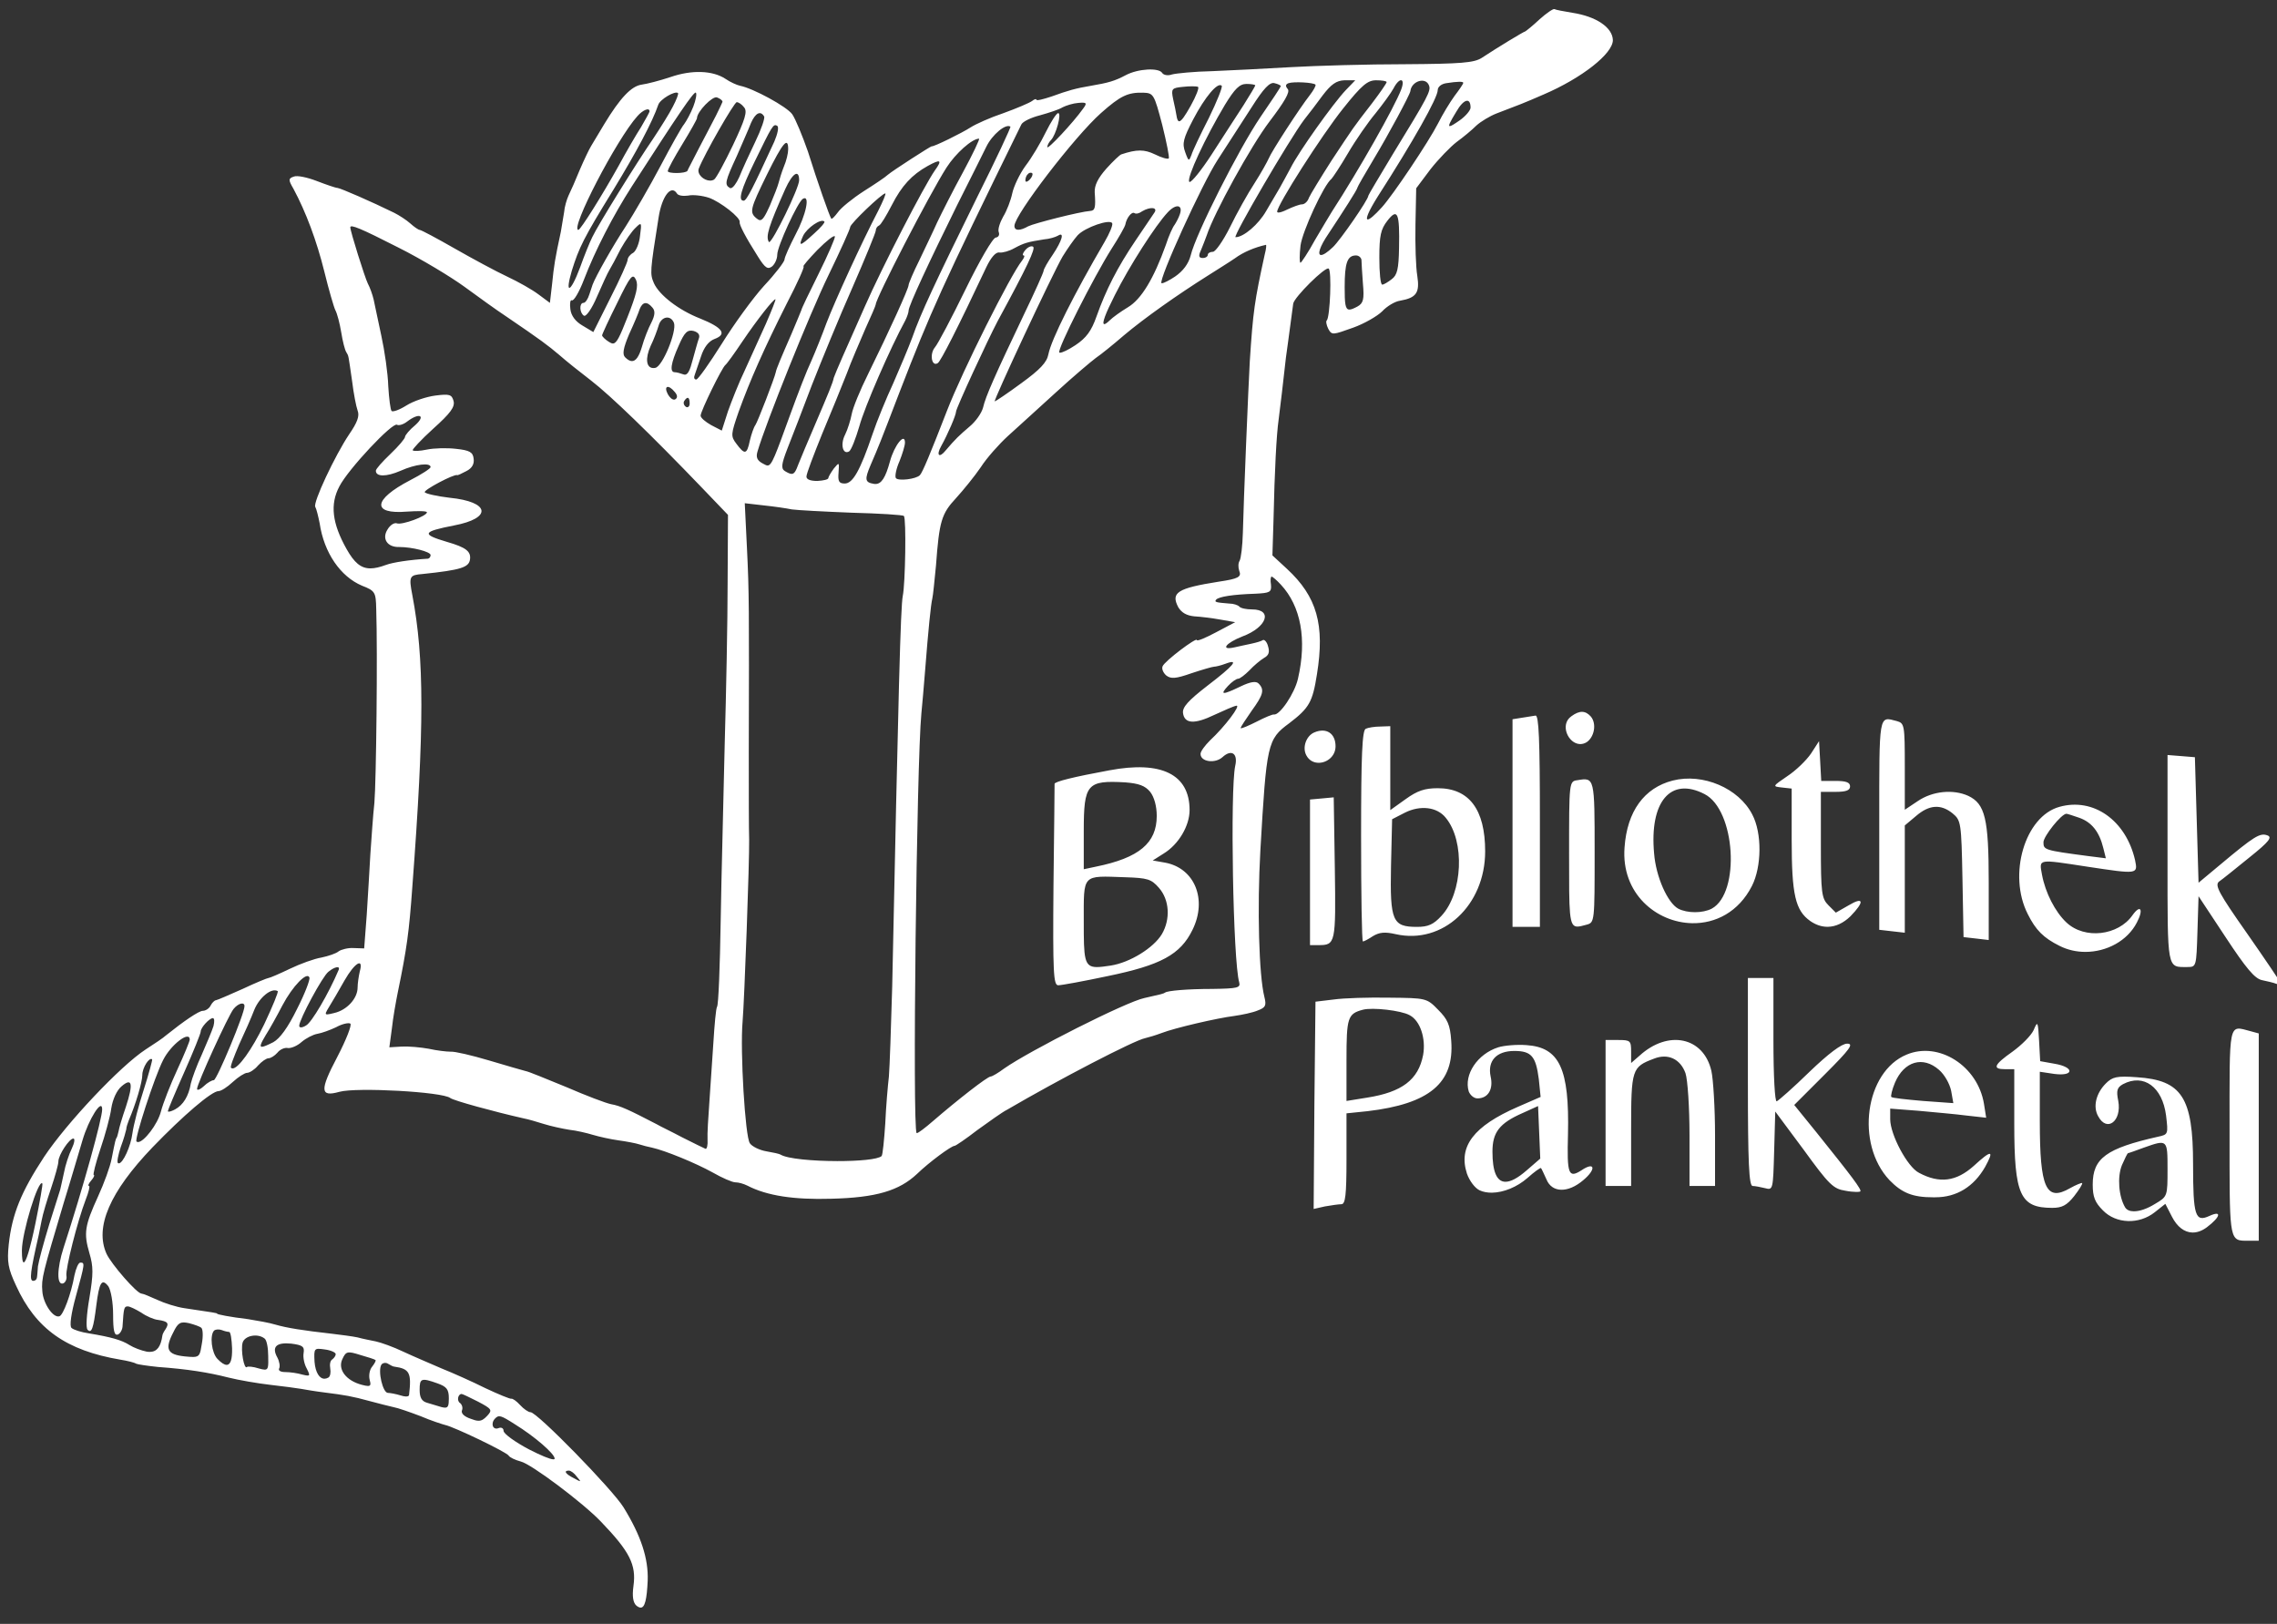 <?xml version="1.0" encoding="UTF-8"?>
<svg width="624px" height="445px" viewBox="0 0 624 445" xmlns="http://www.w3.org/2000/svg" xmlns:xlink="http://www.w3.org/1999/xlink" version="1.1">
 <rect x="0" y="0" width="624" height="445" fill="#333333" stroke="none"/>
 <!-- Generated by Pixelmator Pro 2.1.2 -->
 <path id="Pfad" d="M175.547 440.547 C175.217 440.538 174.838 440.35 174.4 440 173.5 439.2 173.2 437.499 173.6 434.599 174.4 428.799 172.599 425.2 164.6 416.9 159.6 411.7 145.599 401.2 142.699 400.5 141.199 400.1 139.7 399.4 139.4 398.9 138.8 397.9 124.4 391 122 390.5 121.2 390.3 118.101 389.299 115.301 388.099 112.401 386.999 109.001 385.799 107.801 385.599 106.501 385.299 103.7 384.6 101.5 384 96.4 382.6 94.5 382.299 89 381.599 86.5 381.299 83.6 380.799 82.5 380.599 81.4 380.399 77.6 379.9 74.1 379.5 70.6 379.1 65.4 378.2 62.6 377.5 57.1 376.1 51.501 375.199 43.301 374.599 40.401 374.299 37.701 373.901 37.301 373.701 36.901 373.401 34.9 372.899 33 372.599 18.2 370.099 9.8 364.2 4.4 352.3 2.201 347.601 1.901 345.8 2.4 341 3.3 332.7 5.8 326.6 12.1 317 18.3 307.7 33.001 292.099 39.9 287.599 42.4 285.999 44.9 284.3 45.4 283.8 50.4 279.8 54.5 277 55.6 277 56.3 277 57.299 276.399 57.699 275.599 58.099 274.799 58.799 274.099 59.199 274.099 59.699 273.999 62.9 272.6 66.5 271 70.1 269.3 73.3 268 73.6 268 73.9 268 76.5 266.9 79.4 265.5 82.3 264.1 86.2 262.7 88.1 262.4 90 262 92.101 261.301 92.801 260.701 93.501 260.201 95.4 259.7 96.9 259.8 L99.801 259.9 100.5 250.701 C100.8 245.601 101.3 238.1 101.5 234 101.8 229.9 102.2 223.6 102.6 220 103.1 214.2 103.5 178.8 103.1 166.8 103 162.3 102.799 161.9 99.199 160.5 93.299 158 88.8 151.5 87.6 143.4 87.2 141.4 86.701 139.4 86.4 138.9 85.701 137.8 91.799 124.8 95.699 119 97.899 115.8 98.6 114 98 112.5 97.6 111.4 96.9 107.8 96.5 104.5 95.4 97 95.6 97.7 94.9 96.5 94.5 95.9 93.9 93.5 93.5 91 93.1 88.6 92.4 85.9 91.9 85 91.5 84.2 90.1 79.4 88.9 74.5 86.8 66 83.8 58.001 80.4 51.701 79 49.301 79 48.9 80.5 48.4 81.4 48 84.201 48.599 86.801 49.599 89.401 50.599 92 51.5 92.5 51.5 93.4 51.6 101.9 55.3 108 58.3 109.4 59 111.4 60.301 112.4 61.201 113.5 62.201 114.7 63 115 63 115.4 63 119.7 65.299 124.6 68.099 129.5 70.899 136 74.4 139 75.8 142 77.2 145.9 79.401 147.6 80.701 L150.699 83 151.301 77.8 C151.801 72.8 152.099 70.9 153.699 63.5 153.999 61.8 154.4 59.399 154.6 58.099 154.7 56.699 155.301 54.699 155.801 53.599 156.401 52.399 157.8 49.2 158.9 46.5 160.1 43.7 161.5 40.8 162 40 162.5 39.2 164.1 36.5 165.6 34 169.9 26.9 173.001 23.601 175.801 23.201 177.301 23.001 180.801 22.099 183.801 21.099 189.601 19.099 195.301 19.299 198.801 21.599 200.101 22.499 201.901 23.3 202.801 23.5 206.401 24.2 215.6 29.2 217.1 31.3 218 32.6 219.9 37.2 221.4 41.5 224.1 50.1 227.301 59.2 227.801 59.9 227.901 60.2 228.7 59.401 229.6 58.201 230.4 57.001 233.599 54.4 236.699 52.4 239.699 50.5 242.701 48.5 243.301 47.9 244.701 46.7 255.001 40.099 255.301 40.099 255.801 40.299 263.7 36.4 266 34.9 267.4 34 271.4 32.2 275 31 278.6 29.7 282.101 28.201 282.801 27.701 283.401 27.201 284 27 284 27.3 284 27.7 285.901 27.2 288.301 26.4 292.701 24.8 294.8 24.2 299 23.5 303.7 22.7 305.5 22.199 308.5 20.599 311.9 18.799 317.6 18.5 318.5 20 318.9 20.6 320.099 20.8 321.199 20.4 322.299 20.1 327.299 19.6 332.199 19.5 337.199 19.3 346.901 18.8 353.801 18.4 360.801 18 374.8 17.599 385 17.599 400.4 17.499 403.9 17.2 406 15.9 410.4 13 417.5 8.699 418 8.599 418.2 8.499 420 7.1 421.9 5.3 423.801 3.6 425.7 2.3 426 2.5 426.3 2.7 428.5 3.1 430.9 3.5 437.4 4.5 441.9 7.5 442 11 442 14.7 433.5 21.4 423 25.9 417.5 28.3 416.4 28.699 410.1 31.099 408.3 31.799 405.8 33.3 404.6 34.4 403.4 35.6 400.999 37.6 399.199 38.9 397.499 40.2 394.2 43.6 392 46.4 L388.1 51.599 387.9 61.599 C387.801 66.999 388 73.299 388.4 75.599 389.1 80.199 388.199 81.6 383.699 82.4 382.199 82.6 380.001 84 378.801 85.3 377.501 86.6 373.901 88.7 370.801 89.8 365.201 91.8 365 91.899 364 90.099 363.5 89.099 363.3 88 363.6 87.8 364.5 86.9 365 74.099 364.1 73.599 363.2 72.999 354.701 81.401 354.4 83.201 353.1 92.801 352.6 96.8 352.4 98 351.701 104.2 350.801 112.1 350.4 115 349.801 119.2 349.3 129 349 142.4 L348.699 152.201 352.699 155.9 C360.899 163.5 363.1 171.201 360.9 184.8 359.701 192.4 358.801 194.001 353.301 198.201 347.301 202.601 347.1 203.8 345.4 233 344.5 248.899 345 267.301 346.5 273.201 347.1 275.601 346.799 276.1 344.699 276.9 343.299 277.5 340.401 278.1 338.301 278.4 333.501 279 321.901 281.699 318.301 283.099 316.701 283.699 314.701 284.3 313.801 284.5 310.801 285.1 290.2 295.8 276 304.099 274.6 304.799 271.001 307.401 267.801 309.701 264.701 312.101 261.9 314 261.6 314 260.7 314 254.601 318.501 251.301 321.701 246.401 326.301 240.101 328.2 227.801 328.5 217.601 328.8 210.201 327.7 204.801 324.9 203.801 324.4 202.4 324 201.5 324 200.7 324 197.901 322.8 195.301 321.3 190.601 318.7 182.299 315.3 178.699 314.5 177.699 314.3 176.099 313.899 175.199 313.599 174.299 313.299 171.7 312.8 169.5 312.5 167.3 312.2 164.2 311.5 162.5 311 160.9 310.5 157.9 309.799 156 309.599 154.1 309.299 150.9 308.6 149 308 147.1 307.4 144.7 306.7 143.6 306.5 135.2 304.6 124.3 301.6 123.4 300.9 121.3 299.2 97.7 297.901 93 299.201 87.7 300.701 87.601 298.801 92.4 289.701 94.9 284.901 96.5 280.8 96 280.5 95.5 280.2 93.7 280.6 92.1 281.5 90.4 282.3 88.2 283.1 87 283.3 85.8 283.5 83.899 284.5 82.699 285.5 81.499 286.6 79.8 287.301 78.9 287.201 78 287.001 76.7 287.6 76 288.5 75.3 289.3 74.2 290 73.6 290 73 290 71.699 290.9 70.699 292 69.799 293.1 68.399 294 67.699 294 67.099 294 65.301 295.1 63.801 296.5 62.301 297.9 60.6 299 59.9 299 58 299 50.201 305.7 41.801 314.4 30.101 326.6 25.899 336.299 29.199 343.599 30.499 346.399 37.501 354.5 38.801 354.5 39.201 354.5 41.1 355.301 43.1 356.201 45 357.101 48.4 358.2 50.6 358.5 58.6 359.7 59.5 359.8 59.5 360 59.5 360.2 63 360.9 68 361.5 70.5 361.9 73.9 362.5 75.5 363 78.6 363.9 83 364.6 91 365.5 93.5 365.8 96.6 366.2 98 366.5 99.4 366.9 101.6 367.299 103 367.599 104.4 367.899 107.8 369.1 110.5 370.4 113.3 371.7 118 373.7 121 375 124 376.2 129.4 378.6 133 380.4 136.6 382.1 139.8 383.4 140.1 383.3 140.5 383.2 141.6 384 142.5 385 143.5 386.1 144.8 387 145.4 387 147.2 387 167.9 408.199 170.9 413.099 175.7 420.899 177.7 427.099 177.5 433.099 177.266 438.334 176.725 440.578 175.547 440.547 Z M158.912 405.881 C159.087 405.87 158.79 405.498 158.1 404.701 157.4 403.701 156.4 403 155.9 403 154.4 403 154.901 403.899 157.301 405.099 158.238 405.615 158.758 405.889 158.912 405.881 Z M151.602 399.91 C151.861 399.921 152 399.854 152 399.701 152 398.401 146.6 393.7 141.1 390.3 137.2 387.801 136.699 387.701 135.699 388.701 134.399 390.001 135 391.9 136.5 391.4 137.4 391 138 391.399 138 392.099 138 392.899 141.2 395.201 145 397.201 148.203 398.841 150.674 399.871 151.602 399.91 Z M131.065 389.338 C131.984 389.367 132.625 388.937 133.5 388 135 386.4 134.8 386.099 131 384.099 128.8 382.999 126.8 382 126.5 382 125.5 382 125.1 383.9 126.1 384.5 126.6 384.9 126.9 385.8 126.6 386.5 126.3 387.3 127.2 388.2 129 388.8 129.863 389.138 130.513 389.32 131.065 389.338 Z M122.029 385.746 C122.831 385.713 123 385.076 123 383.201 123 380.701 122.4 379.999 119.9 379.099 115.401 377.499 115 377.7 115 380.9 115 383 115.6 384 117 384.4 118.1 384.7 119.9 385.299 121 385.599 121.425 385.699 121.762 385.757 122.029 385.746 Z M111.201 382.687 C111.702 382.705 112.043 382.582 112.1 382.3 112.8 376.201 112.3 375.1 108 374.5 107.7 374.5 107.001 374.101 106.301 373.701 105.701 373.301 104.8 373.5 104.5 374 103.5 375.7 104.901 381.701 106.301 381.701 106.901 381.701 108.501 382 109.801 382.4 110.326 382.575 110.811 382.674 111.201 382.687 Z M100.807 379.804 C101.609 379.819 101.645 379.337 101.301 378.099 101.001 376.899 101.3 375.3 102 374.5 102.7 373.6 103.1 372.801 102.9 372.701 102.701 372.501 100.799 371.9 98.699 371.3 95.199 370.2 94.801 370.3 93.801 372.5 92.501 375.3 94.899 378.4 99.199 379.5 99.918 379.687 100.442 379.798 100.807 379.804 Z M88.969 377.82 C89.297 377.81 89.644 377.706 90 377.5 90.5 377.2 90.7 376.1 90.5 375 90.3 373.9 90.5 372.8 91.1 372.5 91.6 372.1 92 371.499 92 371.099 92 370.599 90.6 370 89 369.8 86.1 369.4 85.999 369.401 86.199 373.201 86.443 376.126 87.545 377.862 88.969 377.82 Z M84.311 376.953 C84.955 376.951 84.787 376.474 84.1 375.099 83.4 373.899 82.999 372 83.199 370.8 83.499 369 82.901 368.601 79.801 368.201 75.701 367.801 74.4 369.1 76 372 76.6 373.1 76.8 374.5 76.5 375 76.2 375.6 76.899 376 78.199 376 79.499 376 81.6 376.301 82.9 376.701 83.557 376.857 84.018 376.953 84.311 376.953 Z M72.551 375.332 C73.54 375.335 73.572 374.474 73.5 371.599 73.5 369.399 73.1 367.2 72.5 366.8 70.6 365.3 67.1 366 66.5 367.9 65.9 369.9 66.899 375.499 67.699 374.599 67.899 374.399 69.4 374.5 70.9 375 71.632 375.197 72.164 375.33 72.551 375.332 Z M62.123 374.023 C63.179 374.016 63.662 372.5 63.6 369.5 63.5 367 63.201 365 62.801 365 62.501 365 61.501 364.8 60.801 364.5 60.001 364.2 59.099 364.299 58.699 364.599 57.399 365.899 58 370.8 59.6 372.4 60.65 373.488 61.49 374.027 62.123 374.023 Z M52.981 371.857 C54.738 371.824 54.851 371.075 55.301 368.3 55.701 366.2 55.599 364.3 55.199 363.9 54.799 363.5 53.301 362.999 51.801 362.599 49.501 362.099 48.8 362.399 47.5 365.099 45.1 369.699 45.8 371.201 50.6 371.701 51.625 371.801 52.395 371.868 52.981 371.857 Z M41.082 370.468 C43.013 370.44 44.063 369.062 44.5 366 44.5 365.7 44.9 364.901 45.4 364.201 46.4 362.601 46.001 362.101 43.301 361.701 42.201 361.601 40.099 360.701 38.699 359.701 37.199 358.801 35.6 358 35 358 34 358 33.9 358.501 33.6 363.201 33.6 364.401 32.901 365.501 32.301 365.701 31.301 366.101 31 364.5 31 360.3 31 356.9 30.399 353.6 29.699 352.5 27.899 350.2 27.2 351.401 26.4 357.701 25.6 364.101 25.1 365.5 24 364.4 23.5 363.9 23.7 360.301 24.5 355.701 25.6 349.101 25.6 347.1 24.5 343.4 22.9 337.9 23.201 335.9 26.9 327.8 28.5 324.3 30.2 319.7 30.6 317.5 31.6 312.4 31.7 312.101 32 311.701 32.1 311.601 32.3 310.8 32.5 310 32.6 309.2 33.5 306.2 34.5 303.3 36.6 296.9 36.201 295.201 33.301 297.701 32.001 298.801 30.9 301.201 30.5 303.701 30.2 306.001 28.8 311.1 27.5 314.9 26.2 318.8 25.399 322 25.699 322 25.999 322 25.7 322.7 25 323.5 24.3 324.3 24 325 24.4 325 24.7 325 24.3 326.701 23.5 328.701 21.2 334.701 17.899 347.799 18.199 349.599 18.399 350.499 17.901 351.501 17.301 351.701 15.501 352.301 15.601 347.6 17.4 342 22.8 325.4 28 306.6 28 304 28 300.8 24.3 306.7 22.6 312.5 21.6 315.8 19.4 323.4 17.5 329.5 11.7 348.999 11.3 350.4 11.6 353.8 11.8 357.2 14.601 361.301 16.301 360.701 17.301 360.401 19.5 354.6 20.4 349.5 20.8 347.6 21.5 346 22 346 23.3 346 23.301 346.101 20.801 355.201 19.501 359.901 19 363.4 19.6 363.9 20.1 364.4 22.301 365.1 24.4 365.4 30.4 366.4 33.3 367.199 35.5 368.599 36.6 369.299 38.699 370.1 40.199 370.4 40.512 370.45 40.806 370.473 41.082 370.468 Z M9.1 351 C9.6 351 10 350.701 10.1 350.201 10.2 349.801 10.3 348.4 10.4 347 10.6 345.6 12 340.4 13.5 335.5 15.1 330.5 16.4 326.3 16.5 326 16.6 325.7 17 323.7 17.5 321.5 17.9 319.3 18.899 316.301 19.699 314.701 20.399 313.201 20.6 312 20.1 312 19 312 16 316.5 16 318.3 16 319.1 15.1 322.299 14 325.599 12.9 328.799 11.7 332.8 11.4 334.5 11.1 336.1 10.7 337.9 10.6 338.5 8.3 348.5 8 351 9.1 351 Z M6.5 345.941 C7.115 345.982 8.256 342.257 9.699 335.3 10.899 329.401 11.8 324.4 11.6 324.3 10.5 323.1 6 337.801 6 342.701 6 344.866 6.178 345.92 6.5 345.941 Z M615.121 340.007 C610.835 339.962 611 338.403 611 310.4 611 279.3 610.601 280.999 616.801 282.599 L619 283.201 619 311.599 619 340 616.6 340 C616.056 340 615.565 340.012 615.121 340.007 Z M600.787 337.756 C598.622 337.697 596.637 336.213 595.199 333.4 L593.401 329.9 590.5 332.201 C586.2 335.601 579.901 335.401 576.301 331.701 574.101 329.501 573.5 327.999 573.5 324.599 573.5 317.399 577.201 314.7 591.401 311.5 594.201 310.9 594.2 310.801 593.6 305.701 592.6 297.901 587.501 294.099 581.801 297.099 580.201 297.999 579.9 298.801 580.5 301.701 581.5 307.201 577.4 310.4 575 305.9 573.5 303.3 574.4 299.6 577.1 296.9 578.9 295.1 580.1 294.801 585.6 295.201 597.9 296.001 601 300.7 601 319 601 333.3 601.6 335.001 605.5 333.201 609 331.601 608.501 333.5 604.801 336.3 603.451 337.313 602.086 337.791 600.787 337.756 Z M584.746 331.945 C586.313 331.961 588.403 331.266 590.6 329.9 594 327.9 594 327.8 594 320.4 594 312.2 594 312.2 587.5 314.5 585.3 315.3 583.399 316 583.199 316 582.999 316 582.3 317.5 581.5 319.3 580.2 322.5 580.601 327.9 582.401 330.9 582.847 331.591 583.674 331.934 584.746 331.945 Z M360 331.3 L360.199 302.9 360.5 274.5 365.5 273.9 C368.3 273.5 375.099 273.3 380.699 273.4 390.799 273.5 391 273.501 394.1 276.701 396.7 279.301 397.399 280.801 397.699 285.201 398.599 296.801 391.701 302.5 374.801 304.5 L369 305.099 369 317.599 C369 327.499 368.7 330 367.6 330 366.9 330 364.8 330.299 363.1 330.599 L360 331.3 Z M562.401 331 C553.601 331 552 327.5 552 308 L552 293 549.5 293 C545.9 293 546.4 291.801 551.5 288.201 554 286.401 556.601 283.8 557.301 282.3 558.401 279.7 558.501 279.801 558.801 285.201 L559.1 290.8 563 291.5 C568.5 292.4 568.5 295 563 294.3 L559 293.701 559 307.3 C559 325.6 560.701 329.399 567.301 325.599 568.901 324.699 570.4 324.101 570.6 324.201 570.8 324.401 569.8 326 568.401 327.8 566.401 330.3 565.101 331 562.401 331 Z M529.838 328.105 C524.113 328.122 521.192 326.888 517.801 323.4 508.401 313.4 511.1 293.7 522.5 289 531.3 285.3 541.999 292.1 543.699 302.5 L544.301 306.3 538.901 305.701 C535.901 305.301 530.001 304.8 525.801 304.4 L518 303.8 518 306.701 C518 310.901 522.701 319.8 525.901 321.4 531.5 324.4 536.101 323.8 540.901 319.5 545.8 315 546.6 315.1 544 319.8 540.9 325.2 536.201 328.099 530.401 328.099 530.21 328.102 530.023 328.105 529.838 328.105 Z M408.869 326.84 C407.635 326.855 406.484 326.651 405.5 326.201 404.2 325.601 402.7 323.599 402 321.599 399.6 314.199 403.8 308.6 416 303.3 L422.199 300.599 421.699 295.701 C420.899 289.501 419.7 288 415 288 410.1 288 407.6 290.7 408.5 295 409.3 298.5 407.801 301 404.9 301 403.9 301 402.9 300.099 402.5 299.099 401.1 294.499 404.9 288.8 410.6 287 412.2 286.5 415.701 286.2 418.301 286.4 427.401 287 430.099 292.901 429.699 310.8 429.399 321.8 429.801 323.001 433.4 320.701 437.1 318.201 437.5 320.4 433.9 323.4 429.701 327 425.301 326.901 423.801 323.201 423.101 321.701 422.501 320.299 422.301 320.099 422.201 319.899 420.5 321.1 418.6 322.8 415.725 325.316 412.024 326.799 408.869 326.84 Z M508.629 326.631 C507.857 326.618 506.793 326.519 505.699 326.3 502.399 325.8 501.201 324.599 494.301 315.099 L486.5 304.599 486.199 315.4 C485.899 326 485.899 326.199 483.699 325.599 482.499 325.299 480.901 325 480.301 325 479.301 325 479 318.599 479 296.5 L479 268 482.5 268 486 268 486 285.099 C486 294.999 486.4 302 486.9 301.8 487.4 301.6 491.5 298.001 495.9 293.701 501.1 288.701 504.699 286 506.199 286 508.099 286 507 287.5 500.1 294.4 L491.699 302.8 497.699 310.201 C507.499 322.401 510.301 326.1 509.801 326.5 509.726 326.575 509.41 326.622 508.941 326.631 508.844 326.632 508.739 326.632 508.629 326.631 Z M440 325 L440 305 440 285 443.5 285 C446.8 285 447 285.201 447 288.201 L447 291.3 449.301 289.3 C457.201 282.1 466.9 284.2 469 293.5 469.5 295.7 470 303.701 470 311.201 L470 325 466.5 325 463 325 463 311.099 C463 303.499 462.5 295.899 461.9 294.099 460.5 290.199 457.101 288.599 453.301 290.099 447.201 292.399 447 292.901 447 309.701 L447 325 443.5 325 440 325 Z M412.477 323.849 C413.967 323.898 415.94 322.849 418.4 320.701 L422.1 317.5 421.801 310.3 421.5 303.099 417.301 305 C410.901 307.8 409 310.299 409 315.599 409 321.023 410.152 323.773 412.477 323.849 Z M32.561 318.804 C33.679 318.81 35.84 314.187 36.301 310.5 36.601 308.3 38 302.899 39.4 298.599 40.8 294.199 41.799 290.5 41.699 290.3 40.899 289.6 39 292.599 39 294.599 39 296.499 37.201 302.6 35.301 307 35.001 307.8 34.6 308.9 34.6 309.5 34.5 310 33.9 312.201 33.1 314.3 32.4 316.4 32.001 318.401 32.301 318.701 32.379 318.771 32.466 318.804 32.561 318.804 Z M229.44 318.183 C235.237 318.192 240.615 317.738 241.6 316.8 241.9 316.5 242.3 312.4 242.6 307.9 242.8 303.3 243.3 297.5 243.6 295 243.8 292.5 244.2 281.499 244.5 270.5 246.2 189.701 246.8 166.3 247.4 163.3 248.1 160 248.399 142 247.699 141.4 247.499 141.1 241 140.7 233.4 140.5 225.701 140.2 218.4 139.799 217 139.599 215.6 139.299 212.201 138.8 209.301 138.5 L204.1 137.9 204.699 150.201 C205.299 162.301 205.299 166.7 205.199 206 205.199 216.699 205.201 227.5 205.301 230 205.401 235.8 204 274.1 203.5 280 202.8 287.899 204.2 311.6 205.5 313.3 206.1 314.201 208.2 315.2 210 315.5 211.8 315.8 213.6 316.2 213.9 316.4 215.76 317.569 222.869 318.173 229.44 318.183 Z M193.373 314.822 C193.735 314.86 193.994 313.8 193.9 312.3 193.8 310.8 194.1 306.1 194.4 302 194.7 297.9 195.2 290.501 195.5 285.701 195.8 280.801 196.2 276.4 196.5 275.9 196.9 275.4 197.3 264.8 197.5 252.3 197.7 239.701 198.3 217.999 198.6 204 199 190 199.4 170.1 199.4 159.8 L199.5 141.099 192.5 133.8 C178.1 118.8 167.3 108.4 162 104.3 159 102 155.101 98.9 153.301 97.3 150.101 94.6 148.399 93.301 138.699 86.701 136.099 85.001 131.001 81.299 127.301 78.599 123.601 75.899 115.5 71 109.1 67.8 98.9 62.6 96 61.4 96 62.3 96 63.4 100.001 76.101 100.801 77.701 101.401 78.801 102.1 80.799 102.4 82.099 102.701 83.399 103.6 87.9 104.5 92 105.4 96.1 106.3 102.3 106.4 105.8 106.6 109.2 107.001 112.299 107.301 112.599 107.601 112.999 109.5 112.299 111.4 111.099 113.3 109.899 116.901 108.7 119.301 108.4 123.201 107.9 123.801 108.1 124.301 109.9 124.701 111.5 123.499 113.2 118.699 117.5 115.399 120.5 112.9 123.2 113.1 123.4 113.4 123.7 115.1 123.601 117 123.201 118.9 122.801 122.5 122.7 125 123 128.7 123.4 129.601 123.901 129.801 125.701 130.001 127.101 129.401 128.299 127.801 129.099 126.501 129.799 125.401 130.301 125.301 130.201 124.501 129.801 116 134.3 116.4 134.9 116.701 135.3 119.799 136 123.199 136.4 134.299 137.5 135 142 124.4 144 115.701 145.7 115.4 146.4 122.5 148.5 127.7 150 129.101 151.1 128.801 153.3 128.501 155.5 126.301 156.2 115.801 157.3 112.201 157.6 112 157.899 113 163.099 116.3 180.499 116.3 199.201 113 243 112.1 255.499 111.5 259.9 109 272 108.5 274.5 107.701 278.9 107.4 281.8 L106.699 287 110.1 286.8 C112 286.7 115.3 287 117.5 287.4 119.7 287.9 122.4 288.201 123.5 288.201 124.6 288.101 129.3 289.199 134 290.599 138.7 291.999 143.2 293.3 144 293.5 144.8 293.6 149.799 295.7 155.199 297.9 160.499 300.2 166 302.299 167.5 302.599 169.9 302.999 172.3 304.099 180 308.099 180.8 308.599 184 310.101 187 311.701 190 313.201 192.801 314.6 193.301 314.8 193.326 314.813 193.349 314.819 193.373 314.822 Z M37.818 312.968 C39.413 312.984 43.193 308.134 44.1 304.599 44.7 302.299 46.7 297.199 48.6 293.099 50.5 288.999 52 285.3 52 284.9 52 282.3 46.799 286.3 44.699 290.5 42.299 295.2 36.8 312.201 37.4 312.8 37.513 312.913 37.654 312.967 37.818 312.968 Z M251.258 310.517 C251.651 310.51 253.543 309.076 255.699 307.201 262.299 301.501 270.6 295 271.5 295 271.9 295 273.599 294 275.199 292.8 282.199 287.9 308.7 274.5 313.6 273.5 318.1 272.5 318.901 272.3 319.301 272 319.901 271.5 325.301 271 332.301 271 339.101 270.9 340 270.701 339.6 269.201 337.9 263.401 337.1 216.5 338.5 209.9 339.3 206.5 337.5 205.2 335 207.5 333 209.3 329 208.799 329 206.599 329 205.899 330.2 204.3 331.6 202.9 335.7 199.1 340.201 193.1 338.801 193.4 338.101 193.5 335.401 194.7 332.801 195.9 327.401 198.5 324.599 198.4 324.199 195.4 323.999 193.8 325.6 192 330.9 187.9 338.1 182.4 339.801 180.4 335.801 181.9 334.501 182.4 333.099 182.701 332.699 182.701 332.299 182.701 329.5 183.5 326.5 184.5 322.2 186 320.9 186.099 319.6 185.099 318.8 184.399 318.3 183.299 318.6 182.599 319.1 181.199 328 174.5 328 175.4 328 175.8 330.399 174.8 333.199 173.3 L338.5 170.5 334.5 169.8 C332.3 169.4 329.101 169 327.301 168.9 325.201 168.7 323.801 167.9 322.9 166.4 320.801 162.4 322.6 161.2 334 159.4 339.4 158.6 340.3 158.1 339.6 156.4 339.3 155.5 339.299 154.301 339.699 153.701 340.099 153.001 340.5 149.6 340.6 146 340.8 137.5 342.1 106 342.5 99 343.4 85.2 343.8 82.501 346.6 69.701 347 68.201 347.1 66.999 346.9 67.099 343.801 67.799 340.701 69.1 338.4 70.8 336.801 71.9 333.4 73.999 330.9 75.599 322.801 80.699 313.7 87.1 308 91.9 305 94.5 301.501 97.299 300.301 98.099 299.201 98.899 294.201 103.1 289.4 107.5 284.6 111.9 278.599 117.3 276.199 119.5 273.799 121.7 270.401 125.5 268.801 128 267.101 130.5 264 134.3 262 136.5 258 140.8 257.4 142.8 256.5 155 256.1 159.1 255.7 163.2 255.5 164 255.1 165.6 254.4 172.5 253.5 184 253.2 188.1 252.7 193.3 252.5 195.5 251.2 208.699 249.999 309.4 251.199 310.5 251.212 310.512 251.232 310.518 251.258 310.517 Z M46.242 304.638 C46.582 304.636 47.244 304.412 48 304 50.2 302.8 51.701 300.4 52.301 296.9 52.601 295.6 53.901 292 55.301 289 56.601 286 58.1 282.501 58.5 281.201 58.8 280.001 58.801 279 58.301 279 57.301 279.1 55 281.601 55 282.701 55 283.201 53 288.2 50.5 293.8 48 299.4 46 304.2 46 304.5 46 304.593 46.088 304.639 46.242 304.638 Z M535.301 302.3 L534.699 298.9 C534.299 297 532.901 294.501 531.401 293.201 527 289.301 521.801 290.801 519.301 296.701 518.501 298.601 518.101 300.399 518.301 300.599 518.501 300.899 522.4 301.301 527 301.701 L535.301 302.3 Z M369 301.701 L374.6 300.8 C384.2 299.3 388.7 295.899 390 289.099 390.8 284.599 389.201 279.701 386.301 278.201 384.001 276.901 376.1 276.001 373.5 276.701 369.3 277.801 369 278.9 369 290.5 L369 301.701 Z M54.217 298.64 C54.52 298.654 55.113 298.32 55.801 297.701 56.801 296.701 58.1 296 58.6 296 59.4 296 67.1 277.601 67 275.701 67 274.501 65.3 274.9 64 276.5 62.6 278.2 54 297 54 298.4 54 298.556 54.079 298.634 54.217 298.64 Z M63.711 292.793 C65.266 292.867 68.957 287.77 72.4 280.701 74.701 275.801 76.4 271.699 76.1 271.599 74.4 270.599 71.099 273.301 69.699 276.701 68.899 278.801 67 283.1 65.5 286.3 64.1 289.6 63.001 292.399 63.301 292.599 63.413 292.721 63.55 292.785 63.711 292.793 Z M71.777 286.861 C72.262 286.862 73.275 286.412 74.9 285.599 76.701 284.599 78.9 281.6 81.4 276.5 83.5 272.4 85.001 268.5 84.801 267.9 84.201 266.1 80.201 270.2 77.4 275.5 76 278.2 73.901 282.001 72.801 283.701 71.495 285.898 71.07 286.86 71.777 286.861 Z M82.537 281.537 C82.875 281.524 83.351 281.35 83.9 281 85.4 280.2 90.001 272.4 92.801 265.8 93.301 264.6 91.7 264.9 90 266.3 88.4 267.5 82 279.399 82 281.099 82 281.399 82.2 281.549 82.537 281.537 Z M89.611 277.98 C89.654 277.982 89.701 277.981 89.752 277.978 90.123 277.958 90.725 277.818 91.6 277.599 95.1 276.799 98 273.599 98 270.599 98 269.499 98.3 267.501 98.6 266.201 99.7 262.301 97.201 263.801 94.4 268.701 92.9 271.401 90.999 274.6 90.199 275.9 89.297 277.382 88.976 277.951 89.611 277.98 Z M290 270 C288.7 270 288.499 266.6 288.699 242.8 288.899 227.801 289 215.2 289 214.8 289 214.2 294.2 212.899 304 211.099 318.3 208.399 326 212.2 326 222 326 226.3 323 231.4 318.9 233.9 L315.9 235.8 319.301 236.4 C327.401 237.9 330.901 246.501 326.801 254.8 323.501 261.6 318.1 264.5 303.5 267.5 296.9 268.9 290.9 270 290 270 Z M624.443 269.703 C624.25 269.707 624.026 269.674 623.801 269.599 623.101 269.299 621.3 268.899 619.901 268.599 617.901 268.199 615.5 265.3 609.901 256.8 L602.5 245.599 602.199 255.3 C601.899 264.8 601.9 265 599.5 265 593.8 265 594 266.2 594 235.3 L594 206.9 597.801 207.201 601.5 207.5 602 224.701 602.5 241.9 608.5 236.9 C617.7 229.2 619.301 228.2 621.301 228.9 622.801 229.4 621.901 230.6 616.401 235 612.701 238 609 240.999 608.1 241.599 606.9 242.599 608.001 244.701 615.801 255.8 620.901 263.1 625 269.2 625 269.4 625 269.588 624.766 269.696 624.443 269.703 Z M300.568 265.015 C301.551 265.018 302.804 264.84 304.4 264.599 309.6 263.799 316.1 259.8 318.4 256 320.801 251.9 320.5 246.6 317.6 243.3 315.5 240.9 314.5 240.6 308.4 240.4 296.4 240 297 239.3 297 252.599 297 262.677 297.061 265.004 300.568 265.015 Z M571.51 260.855 C569.073 260.858 566.627 260.329 564.401 259.201 560 257.001 557.899 254.9 555.699 250.5 550.199 239.7 554.901 223.699 564.401 221.099 573.701 218.499 582.6 224.801 585.1 235.701 585.9 239.601 585.9 239.6 572 237.5 558.3 235.4 558.8 235.301 559.6 239.701 560.5 244.601 563.201 249.9 566.301 252.8 571.301 257.5 580.5 256.4 584.401 250.8 586.601 247.7 587.5 249.2 585.6 252.8 582.998 257.863 577.282 260.849 571.51 260.855 Z M359 259 L359 239.099 359 219.099 362.301 218.8 365.5 218.5 365.801 237.9 C366.101 258.6 366.001 259 361.301 259 L359 259 Z M373.5 258 C373.2 258 373 244.999 373 229.099 373 206.9 373.301 200.001 374.301 199.701 374.901 199.401 376.701 199.099 378.301 199.099 L381 199 381 210.5 381 222 385.199 219 C388.399 216.7 390.4 216 394 216 402.6 216 407 221.801 407 233.3 407 248.1 395.4 258.9 382.5 256 379.5 255.3 378.001 255.5 376.301 256.5 375.101 257.3 373.8 258 373.5 258 Z M545 257.599 L541.6 257.201 538.1 256.8 537.801 240.8 C537.501 225.401 537.4 224.8 535.1 222.9 531.9 220.3 528.7 220.499 525.1 223.599 L522 226.201 522 240.9 522 255.599 518.5 255.201 515 254.8 515 225.9 C515 195.201 514.801 196.299 519.801 197.599 521.901 198.199 522 198.6 522 210.099 L522 221.9 525.6 219.5 C529.6 216.8 535.201 216.199 539.401 218.099 544 220.299 545 224.301 545 241.701 L545 257.599 Z M388.301 254 C391.301 254 392.8 253.4 395 251 400.9 244.7 401.499 230.499 396.199 224.099 393.799 221.099 389.2 220.601 385 222.701 L381.5 224.5 381.199 237.4 C380.899 252.4 381.601 254 388.301 254 Z M414.5 254 L414.5 225.5 414.5 197.099 417 196.701 C418.4 196.501 420.101 196.199 420.801 196.099 421.701 195.999 422 202.4 422 225 L422 254 418.301 254 414.5 254 Z M500.662 253.976 C499.12 253.946 497.576 253.425 496.1 252.4 492 249.5 491 245.199 491 230.099 L491 216.099 488.301 215.8 C485.701 215.5 485.701 215.501 489.801 212.701 492.101 211.201 495.001 208.4 496.301 206.5 L498.5 203.099 498.801 208.5 499.1 214 503 214 C505.9 214 507 214.4 507 215.5 507 216.6 505.9 217 503 217 L499 217 499 231.5 C499 244.799 499.2 246.199 501.1 248.099 L503.1 250.099 506.6 248.099 C510.8 245.599 511 247.099 507.1 251.099 505.187 252.956 503.085 253.927 500.971 253.976 500.868 253.979 500.765 253.978 500.662 253.976 Z M432.248 253.92 C429.938 253.884 430 250.583 430 234.099 430 214.199 430.001 214.1 432.301 213.8 437.001 213 437 213.1 437 233.5 437 252.599 437.001 252.8 434.801 253.4 433.729 253.684 432.895 253.93 432.248 253.92 Z M463.748 252.992 C453.908 252.823 444.224 244.815 445.199 232.201 445.899 222.301 450.6 215.9 458.4 213.9 466.701 211.8 476.499 216.001 480.199 223.201 482.899 228.301 482.8 237.5 480.1 242.8 476.428 249.988 470.056 253.1 463.748 252.992 Z M464.5 249.974 C466.175 249.974 467.85 249.65 469.1 249 477 244.7 475.6 221.899 467.1 217.599 457.8 212.799 452.001 219.7 453.301 233.9 453.801 240.3 457 247.4 459.9 249 461.15 249.65 462.825 249.974 464.5 249.974 Z M297 238.201 L300.301 237.5 C312.201 235.1 317 230.999 317 223.599 317 220.899 316.299 218.4 315.199 217 313.799 215.3 312.1 214.7 308.4 214.4 297.9 213.8 297 214.801 297 227.701 L297 238.201 Z M577.1 235.201 L576.401 232.4 C575.3 227.9 573.201 225.299 569.801 224.099 568.101 223.499 566.501 223 566.301 223 564.901 223 560 229.2 560 230.8 560 232.9 560.201 232.999 572.301 234.599 L577.1 235.201 Z M361.41 209.039 C360.063 209.048 358.75 208.425 358 207 356.8 204.8 357.999 201.601 360.199 200.701 363.499 199.301 366 201 366 204.5 366 207.25 363.656 209.023 361.41 209.039 Z M432.981 203.904 C429.753 203.803 427.385 198.585 430.6 196.3 432.9 194.6 434.5 194.7 436 196.4 437.6 198.4 436.901 202 434.801 203.4 434.238 203.738 433.676 203.893 433.135 203.904 433.083 203.905 433.032 203.906 432.981 203.904 Z M340.086 199.562 C340.483 199.594 342.201 198.85 344.301 197.8 346.601 196.6 348.8 195.7 349.1 195.8 350.7 196.1 354.799 190 355.699 186 358.199 175.2 356.5 166.101 351 160.201 349.9 159.001 348.7 158 348.5 158 348.2 158 348.101 159.001 348.301 160.201 348.501 162.301 348 162.501 344 162.701 337.9 162.901 334.101 163.5 333.301 164.3 332.701 165 333.201 165.1 336.9 165.4 338 165.4 339.2 165.801 339.6 166.201 340 166.701 341.6 167 343.1 167 348.9 167 347.2 171.9 340.5 174.4 335.9 176.2 334.301 178.3 338.301 177.4 339.501 177.1 341.6 176.7 342.9 176.4 344.301 176.1 345.7 175.7 346.1 175.4 346.5 175.2 347.2 175.899 347.5 177.099 348 178.699 347.701 179.6 346.4 180.3 345.4 180.9 343.6 182.401 342.4 183.701 341.201 184.901 339.801 186 339.301 186 338.801 186 337.5 186.9 336.5 188 334.2 190.5 335 190.499 340 188.099 342.7 186.799 344.201 186.6 344.9 187.3 346.6 189 346.2 190.4 343 194.8 341.4 197.1 340 199.2 340 199.5 340 199.537 340.029 199.558 340.086 199.562 Z M101.506 155.756 C102.717 155.756 104.113 155.425 105.801 154.8 107.701 154.1 112.301 153.399 117.301 153.099 117.701 152.999 118 152.599 118 152.099 118 151.199 113 149.9 109.4 149.9 106.1 150 104.599 147.599 106.199 145.099 106.899 143.899 107.999 143.2 108.699 143.4 110.099 144 117 141.4 117 140.4 117 140 114.5 140.001 111.5 140.201 101.8 141.001 102.201 136.899 112.4 131.599 115.5 129.999 118 128.4 118 128 118 126.7 113.801 127.2 109.801 129 105.901 130.7 103 130.7 103 129 103 128.5 104.8 126.5 107 124.4 109.2 122.3 111 120.201 111 119.701 111 119.301 112.201 117.8 113.801 116.5 116.801 113.8 114.9 113 111.6 115.5 110.6 116.3 109.301 116.7 108.801 116.4 107.601 115.6 95.4 128.6 93 133.3 90.4 138.2 91 143.4 95 150.5 97.063 154.143 98.841 155.754 101.506 155.756 Z M239.848 132.632 C241.55 132.675 242.682 130.9 243.9 126.4 245.1 122 248 118.4 248 121.3 248 122.1 247.3 124.4 246.5 126.4 245.6 128.4 245.2 130.5 245.5 131 246.1 131.9 251.1 131.301 252.1 130.201 252.8 129.501 255 124.199 259.5 112.599 263.8 101.499 277 75.2 280.1 71.4 280.7 70.6 280.9 70 280.5 70 280.1 70 280.3 69.3 281 68.5 281.7 67.7 282.6 67.299 283.1 67.599 283.9 67.999 281.5 73.1 273.4 88 270.701 93.1 262 111.9 262 112.8 262 113.7 259.801 118.9 257.9 122.3 256.5 124.8 257.4 125.6 259.1 123.5 261.9 120.2 262.899 119.3 265.699 116.9 267.399 115.5 269 113.201 269.4 111.701 270.1 108.601 272.7 102.8 280.6 86.201 283.6 80.001 286 74.601 286 74.201 286 73.801 287.1 71.8 288.5 69.8 291.1 65.9 291.801 63.399 289.9 64.599 289.201 64.999 287.5 65.499 286.1 65.599 281.6 66.299 280.6 66.6 278 68 276.6 68.8 274.801 69.301 273.9 69.201 272.9 69.001 271.601 70.501 270.301 73.201 262.401 90 257.8 99 257 99.5 255.3 100.6 254.699 97.001 256.199 95.201 256.999 94.301 260.8 87.1 264.6 79.3 268.4 71.5 272.1 65.099 272.9 65.099 273.6 64.999 273.999 64.399 273.699 63.599 273.399 62.899 274 61 274.9 59.4 275.9 57.8 277 54.9 277.4 53 277.801 51.1 279.4 47.7 281 45.5 282.7 43.3 285.2 39.101 286.6 36.201 288 33.401 289.5 31 290 31 291 31 289.4 37 288 38.4 287.5 38.9 287 39.8 287 40.3 287 41.2 294.101 33.6 296.801 29.8 298.001 28.2 297.8 28.001 295.5 28.201 294.1 28.301 292.199 28.9 291.199 29.4 290.299 30 287.5 30.899 285 31.599 282.6 32.199 280.301 33.299 279.9 34.099 257.801 79.199 255.1 85.3 246.5 107.5 241.1 121.6 240.8 122.3 238.6 127.4 236.9 131.4 237 132.199 239.5 132.599 239.619 132.618 239.734 132.63 239.848 132.632 Z M231.5 132.5 C233.7 132.5 235.7 129 239.1 119 240.3 115.4 242.901 109.1 244.801 105 246.601 100.9 249 95.2 250 92.5 252.3 85.9 256.3 77.4 267.699 54.201 272.999 43.601 277.1 34.801 276.9 34.701 275.6 33.801 271.901 36.901 270.301 40.201 269.301 42.201 265.701 49.501 262.301 56.201 254.701 71.6 249 83.799 249 85.099 249 85.599 248.6 86.8 248.1 87.8 244 95.3 236.9 111.6 235.5 116.8 234.5 120.2 233.299 123.301 232.699 123.701 230.999 124.701 230.2 121.799 231.6 119.099 232.3 117.699 233.1 115.1 233.4 113.5 233.7 111.8 235.7 106.9 237.9 102.5 243.7 90.7 249 79.099 249 78.099 249 77.699 250.3 74.6 251.9 71.4 253.4 68.2 255.701 63.5 256.801 61 258.001 58.5 261.1 52.301 263.9 47.201 266.6 42.201 268.601 38 268.301 38 266.401 38 261.9 42 259.4 45.9 254.6 53.4 240 81.8 240 83.4 240 83.7 238.7 86.701 237.1 90.201 235.6 93.701 233.2 99.2 232 102.5 230.7 105.8 227.701 113.2 225.301 118.9 223.001 124.6 221 129.799 221 130.599 221 131.399 222.1 131.8 224 131.8 225.7 131.7 227 131.4 227 131 227 130.7 227.7 129.5 228.5 128.4 230 126.6 230.001 126.6 229.801 129.5 229.601 131.9 229.9 132.5 231.5 132.5 Z M216.947 129.861 C217.698 129.856 218.113 129.076 218.801 127.201 219.401 125.701 221.401 120.9 223.301 116.5 227.101 107.6 228.2 105 228.5 103.5 228.7 102.9 229.701 100.5 230.801 98 231.901 95.5 234.7 89.2 237 84 241.7 73.3 253.199 51.001 256.199 46.701 258.299 43.801 257.799 43.5 254.199 45.5 249.899 47.9 247.1 50.901 244.4 56.201 242.9 59.101 241.4 61.6 240.9 61.8 240.4 62 240 62.601 240 63.201 240 63.701 237.1 70.8 233.6 78.8 230 86.9 225.1 98.9 222.5 105.5 220 112.1 217.001 119.9 215.801 122.9 214.101 127.3 214 128.399 215.1 129.099 215.925 129.587 216.497 129.864 216.947 129.861 Z M210.371 127.562 C211.52 127.543 212.4 125.05 216.6 113.5 218.6 108 221.101 101.5 222.301 99 223.401 96.5 225.3 91.8 226.5 88.5 228.8 82.5 236.099 66.501 240.699 57.701 241.999 55.101 242.9 53 242.6 53 241.7 53 233 61.301 233 62.201 233 62.701 230.3 68.7 227 75.5 221.9 86 209.8 116.101 207.6 123.701 207.1 125.301 207.5 126.2 209 127 209.575 127.3 209.988 127.568 210.371 127.562 Z M204.109 123.789 C204.706 123.772 205.075 122.773 205.5 120.701 205.9 119.001 206.6 117 207 116.5 207.6 115.7 212.3 103.5 212.6 102 212.7 101.2 214.1 97.9 216.9 91.5 218.3 88.2 219.5 85.3 219.6 85 219.6 84.7 221.701 80.299 224.301 75.099 226.901 69.899 228.901 65.2 228.801 64.8 228.601 64.3 226.5 66 224 68.5 221.6 71 219.899 73 220.199 73 220.599 73 218.5 77.601 215.6 83.201 209.4 95.501 205.5 104.3 202.4 112.9 200.3 119 200.201 119.499 201.801 121.599 202.879 123.052 203.583 123.804 204.109 123.789 Z M197.801 118 L199.5 112.701 C200.5 109.901 202.5 104.8 204.1 101.5 205.6 98.2 208.2 92.501 209.9 88.701 211.5 85.001 212.7 82 212.5 82 211.9 82 207.5 87.6 203.5 93.5 201.3 96.8 199.201 99.7 198.801 100 197.801 100.8 192 112.7 192 113.9 192 114.5 193.3 115.6 194.9 116.5 L197.801 118 Z M188.367 111.599 C188.719 111.576 189 111.199 189 110.599 189 108.799 188.4 108.5 187.5 109.9 187.2 110.4 187.4 111.1 188 111.5 188.125 111.575 188.25 111.607 188.367 111.599 Z M272.6 110 C272.8 110 276.1 107.8 279.9 105 285 101.3 286.901 99.299 287.301 97.099 288.101 92.999 294.399 80.5 302.699 66.3 304.099 63.9 305.001 61.701 304.801 61.201 304.301 59.901 297.301 62.3 295.301 64.5 294.301 65.6 292.499 68.2 291.199 70.3 288.399 75.1 272.1 110 272.6 110 Z M184.734 109.513 C184.864 109.511 184.987 109.475 185.1 109.4 185.7 109 185.7 108.3 184.9 107.4 183.2 105.3 181.8 105.7 183 108 183.488 108.893 184.173 109.523 184.734 109.513 Z M190.801 104 C191.301 104 194.401 99.601 197.801 94.201 201.101 88.901 206.3 81.7 209.4 78.3 212.5 75 215 71.699 215 71.099 215 70.499 216.4 67.4 218 64.3 220.9 58.9 222.1 53.2 220 54.5 218.6 55.4 213 67.5 213 69.8 213 70.9 212.4 72.3 211.6 73 210.4 73.9 209.699 73.5 207.699 70.3 204.199 64.8 202.599 61.6 202.699 60.9 203.099 59.7 197.401 55.301 194.301 54.201 192.501 53.601 189.9 53.299 188.6 53.599 187.2 53.799 185.8 53.6 185.5 53 183.9 50.5 181.4 53.8 180.5 59.5 178.1 74.6 178.099 74.999 179.199 77.599 180.699 80.899 186 85 191.9 87.3 198.1 89.8 199.301 91.6 195.801 92.9 194.201 93.5 192.9 95.201 192.1 97.701 191.4 99.801 190.6 102.101 190.4 102.701 190.1 103.401 190.201 104 190.801 104 Z M187.662 102.679 C188.477 102.693 189.101 101.501 189.801 98.701 190.501 96.201 191.2 93.6 191.5 92.8 191.9 91.8 191.4 91.101 190.1 90.701 188.4 90.301 187.6 91.001 186 94.701 183.8 99.601 183.5 102 184.9 102 185.4 102 186.501 102.299 187.301 102.599 187.426 102.649 187.546 102.677 187.662 102.679 Z M178.973 100.857 C179.166 100.865 179.375 100.847 179.6 100.8 181.6 100.4 185.499 90.8 184.699 88.5 183.799 86.2 181.2 86.701 180.5 89.201 180.1 90.501 179.201 93 178.301 94.8 176.76 98.244 177.108 100.783 178.973 100.857 Z M173.166 98.953 C174.239 98.971 175.113 97.724 175.9 95.099 176.5 92.899 177.7 89.9 178.5 88.4 179.5 86.4 179.601 85.2 178.801 84.3 177.301 82.5 176.101 82.701 175.301 84.701 175.001 85.701 173.7 88.799 172.4 91.599 170.8 95.399 170.501 97.1 171.301 97.9 171.988 98.588 172.604 98.943 173.166 98.953 Z M290.488 96.658 C291.101 96.667 292.862 95.824 294.699 94.599 297.699 92.599 299.1 90.701 300.5 86.701 303.1 79.401 306.199 73.3 311.199 65.9 313.599 62.4 315.9 58.901 316.4 58.201 317.301 56.801 315.2 56.6 313 57.9 312.2 58.5 311.301 58.7 310.9 58.4 310.1 57.9 308.701 59.8 308.4 61.5 308.301 62.1 306.6 65.101 304.6 68.201 299.8 75.801 289.601 95.899 290.301 96.599 290.338 96.637 290.401 96.656 290.488 96.658 Z M168.006 94.127 C169 94.075 169.825 92.35 172 86.8 174.4 80.7 175.001 78.301 174.301 76.701 173.401 74.801 172.799 75.5 169.199 82.9 166.899 87.5 165 91.6 165 91.9 165 92.2 165.9 93.101 166.9 93.701 167.326 93.976 167.675 94.144 168.006 94.127 Z M162.6 91 L167.301 81.599 C169.901 76.499 172 71.801 172 71.201 172 70.601 172.7 69.7 173.5 69.3 174.3 68.8 175.2 66.699 175.4 64.599 175.9 60.899 175.799 60.8 174.199 62.4 173.199 63.3 171.4 65.901 170.1 68.201 168.9 70.601 167.5 73.2 167 74 166.5 74.8 165 78.1 163.6 81.3 162.2 84.6 160.6 86.9 160 86.5 158.8 85.7 158.7 83 159.9 83 160.4 83 161.1 82.001 161.5 80.701 161.9 79.501 162.3 78.3 162.4 78 163.2 75.8 168 67.3 171.5 62 173.8 58.4 178.1 51 181 45.5 183.9 40 186.8 34.8 187.5 34 188.1 33.2 189.3 31.001 190 29.201 190.7 27.401 190.999 25.7 190.699 25.4 190.199 24.9 185.699 31.6 173.199 51 167.999 59.1 163.1 68.601 160 76.701 158.7 80.101 157.199 82.6 156.699 82.3 156.299 82.1 156.101 83.101 156.301 84.701 156.501 86.501 157.7 88.101 159.6 89.201 L162.6 91 Z M302.602 88.818 C302.624 88.821 302.648 88.821 302.674 88.818 302.95 88.788 303.425 88.45 304.1 87.8 304.9 87 307.1 85.401 309.1 84.201 312.8 82.001 316.2 76.299 319.5 67.099 320.3 64.599 321.4 62.199 321.9 61.599 322.301 60.999 323.001 59.7 323.301 58.8 324.301 56.1 322.3 55.701 320 58.201 316.7 61.701 309.5 72.9 305.5 80.9 302.884 86.059 301.906 88.737 302.602 88.818 Z M369.77 84.834 C370.283 84.848 371 84.531 372 84 373.6 83.1 373.9 82.101 373.5 77.701 373.3 74.901 373.1 71.901 373.1 71.201 373 70.601 372.4 70 371.6 70 369.2 70 368.5 72.101 368.5 78.701 368.5 83.17 368.641 84.802 369.77 84.834 Z M156.037 78.896 C156.491 78.887 157.619 76.92 159 73.201 160.1 70.101 161.601 66.4 162.301 65 163.901 61.6 174.4 44.7 179 38 181 35 183.5 31.001 184.4 29.201 185.4 27.301 186.001 25.7 185.801 25.5 185.001 24.8 180.9 27.201 180.4 28.701 178.8 33.401 174.5 41.5 168.1 52 159.9 65.3 158.699 67.801 156.699 74.201 155.762 77.388 155.637 78.904 156.037 78.896 Z M378.801 78 C379.201 78 380.4 77.3 381.4 76.5 382.9 75.4 383.301 73.7 383.4 68 383.6 58.3 382.999 56.9 380.199 60.5 378.399 62.8 378 64.599 378 70.599 378 74.699 378.301 78 378.801 78 Z M318.443 77.629 C318.927 77.593 320.425 76.85 322 75.8 324.2 74.3 325.701 72.3 326.301 70 327.701 64.1 339.5 40.799 345.4 32.099 348.5 27.599 351 23.799 351 23.599 351 23.399 350.201 23 349.301 22.8 348.001 22.4 346.3 24.2 343 29.4 340.5 33.2 336.399 39.7 333.699 43.8 329.399 50.4 317.401 76.799 318.301 77.599 318.326 77.624 318.374 77.634 318.443 77.629 Z M356.4 72 C356.6 72 358.5 69.201 360.4 65.701 362.4 62.301 364.5 58.8 365 58 372.4 46.6 382.2 29.3 384 24.5 385.2 21.3 383.5 21.101 381.9 24.201 381.201 25.501 379 28.5 377 31 374.9 33.5 371.5 38.4 369.4 42 367.301 45.6 365.201 48.7 364.9 49 362.801 50.6 356.9 63.4 356.4 67.3 356.1 69.9 356.1 72 356.4 72 Z M329.6 70.701 C330.4 70.701 331 70.3 331 69.8 331 69.4 331.6 69 332.4 69 333.1 69 335.2 66.001 337.1 62.201 338.9 58.501 341.901 53.101 343.801 50.201 345.601 47.401 347.299 44.3 347.699 43.4 348.399 41.6 356.1 29.7 359 26 360 24.7 360.7 23.401 360.5 23.201 360 22.601 354.5 22.3 353.1 22.8 352.3 23.1 352.201 23.6 352.9 24.4 353.6 25.2 352 27.9 347.9 33.3 342.801 40 332.699 58.4 330.699 64.5 330.299 65.6 329.6 67.399 329.1 68.599 328.4 70.099 328.5 70.701 329.6 70.701 Z M362.031 69.882 C362.615 69.892 363.72 69.21 365.301 67.701 367.301 65.801 375 54.699 375 53.599 375 53.399 378 48.4 381.6 42.4 391.4 26.401 392.2 24.9 391.6 23.4 390.7 21 386.8 22.2 386.5 25 386.3 26.1 380.5 36.901 376.4 43.701 374 47.701 372 51.2 372 51.4 372 51.9 368 58.1 364.1 64 361.601 67.651 360.991 69.866 362.031 69.882 Z M219.537 66.82 C219.915 66.838 221.028 65.912 223.1 64 224.9 62.4 226.2 60.901 225.9 60.701 225 59.801 221.2 62.399 220.1 64.599 219.443 66.052 219.204 66.804 219.537 66.82 Z M210.777 66.345 C211.775 66.332 219 51.531 219 49.4 219 46.3 217.199 47.4 215.199 51.8 210.599 62.1 209.799 64.8 210.699 66.3 210.718 66.332 210.745 66.346 210.777 66.345 Z M338.6 65 C340.8 65 344.9 61.5 347 57.8 348.4 55.5 349.999 52.6 350.699 51.5 351.299 50.4 352.699 47.9 353.699 46 355.899 41.6 365.301 28.401 368.801 24.701 L371.4 22 368.4 22 C366.201 22.1 364.8 23.099 362.5 26.099 360.9 28.299 358.6 31.3 357.4 32.8 353.4 38.1 337.7 65 338.6 65 Z M158.5 63 C159.1 63 165.1 53.4 169.5 45.5 171.6 41.6 174.399 36.8 175.699 34.8 176.899 32.7 178 30.8 178 30.5 178 29.4 176.199 30.1 174.699 31.8 168.999 38.1 156.1 63 158.5 63 Z M279.037 62.963 C279.7 62.975 280.651 62.65 281.801 62 283.401 61.2 295.901 58 298.801 57.8 300.101 57.7 300.3 56.901 300 52.701 299.9 50.801 300.899 48.801 303.199 46.201 304.999 44.201 306.901 42.4 307.301 42.3 311.501 40.9 313.6 40.9 316.5 42.3 318.3 43.2 320.001 43.7 320.301 43.4 320.501 43.1 319.7 39.001 318.5 34.201 316.3 25.801 316.101 25.5 313.301 25.4 309.101 25.3 307.099 26.2 301.699 31 294.499 37.4 278 58.9 278 61.9 278 62.6 278.375 62.95 279.037 62.963 Z M208.311 60.324 C209.033 60.293 209.706 59.175 211 56.3 212.1 53.7 213.2 50.9 213.4 50 213.6 49.2 214.201 47.201 214.801 45.701 215.501 44.101 216 42 216 40.9 216 37.3 214.499 39.1 210.199 47.8 205.499 57.4 205.3 58.2 207.4 59.9 207.738 60.181 208.028 60.336 208.311 60.324 Z M374.861 60.138 C375.38 60.114 376.668 59.035 378.699 56.8 381.699 53.5 391.5 38.9 394.1 33.8 395.3 31.4 397.3 28.1 398.6 26.3 399.9 24.6 401 23.001 401 22.701 401 22.301 399.501 22.3 396.301 22.8 395.001 23 394 23.801 394 24.701 394 26.801 387.3 38.7 377.6 53.8 374.987 57.957 374.103 60.174 374.861 60.138 Z M350.326 58.244 C350.788 58.264 351.701 57.95 352.801 57.4 354.301 56.7 356.101 56 356.801 56 357.501 56 358.399 55.201 358.699 54.201 359.099 53.301 361.9 48.7 364.9 44 371.201 34.5 370.5 35.4 376 28.3 378.2 25.4 380 22.8 380 22.5 380 22.2 378.7 22 377.1 22 374.8 22 373.2 23.301 368.1 29.701 362.1 37.201 350 56.2 350 58 350 58.156 350.116 58.235 350.326 58.244 Z M203.801 55 C204.601 55 206.299 51.6 212.199 38.8 213.099 36.7 213.5 34.8 213 34.5 211.9 33.8 211.601 34.5 206.801 44.3 203.001 52.1 202.201 55 203.801 55 Z M200.246 51.568 C200.871 51.541 201.812 50.25 202.6 48.5 203.4 46.5 205.4 42.1 207 38.8 208.6 35.5 209.7 32.3 209.4 31.9 208.4 30.2 207.001 31.001 205.801 33.701 205.201 35.301 203.4 39.3 201.9 42.8 198.7 49.7 198.5 50.6 200 51.5 200.075 51.55 200.157 51.572 200.246 51.568 Z M325.984 49.867 C326.55 49.971 329.188 46.713 332 42.4 335 37.7 339.001 31.6 340.801 28.8 342.501 26.1 344 23.6 344 23.4 344 23.2 342.9 23 341.6 23 339.7 23 338.399 24.301 335.699 28.701 330.199 37.901 325.201 48.7 325.9 49.8 325.919 49.838 325.947 49.86 325.984 49.867 Z M281.262 49.795 C281.476 49.798 281.806 49.595 282.199 49.201 282.799 48.601 283.1 47.8 282.9 47.5 282.6 47.2 281.999 47.301 281.699 47.701 281.299 48.001 281 48.8 281 49.4 281 49.663 281.096 49.792 281.262 49.795 Z M194.584 49.494 C194.979 49.496 195.362 49.407 195.699 49.201 196.299 48.801 198.6 44.501 200.9 39.701 204.2 32.701 204.9 30.5 203.9 29.4 203.3 28.6 202.4 28 201.9 28 201.2 28 193 42.301 191.5 46.201 190.931 47.745 192.871 49.485 194.584 49.494 Z M185.512 47.412 C186.799 47.399 188.15 47.2 188.4 46.8 188.4 46.6 189.9 43.901 191.5 40.701 193.2 37.501 195.299 33.401 196.199 31.701 197.099 29.901 197.9 28.2 198 27.9 198 27.5 197.3 27.001 196.5 26.701 195.3 26.201 191 30.6 191 32.4 191 32.7 189.2 35.9 187 39.5 184.8 43.1 183 46.4 183 46.9 183 47.25 184.224 47.424 185.512 47.412 Z M325.809 43.73 C326.002 43.712 326.194 43.287 326.5 42.5 326.8 41.4 329.001 36.8 331.301 32.3 333.501 27.8 335.101 23.8 334.801 23.5 333.701 22.4 330.2 26.601 327 32.701 324.3 37.901 323.901 39.301 324.801 41.701 325.307 43.107 325.56 43.754 325.809 43.73 Z M397.305 34.56 C397.652 34.569 398.538 34.015 400 33 401.7 31.8 403 30.2 403 29.5 403 26.6 401.1 27.099 399.1 30.599 397.437 33.331 396.797 34.547 397.305 34.56 Z M323.113 33.232 C323.137 33.235 323.161 33.234 323.186 33.232 323.763 33.184 324.698 31.85 326.301 29 327.801 26.3 328.701 24 328.301 23.8 327.801 23.6 325.999 23.6 324.199 23.8 321.099 24.1 320.9 24.301 321.5 27.201 321.9 28.901 322.301 30.899 322.4 31.599 322.553 32.628 322.762 33.193 323.113 33.232 Z" fill="#ffffff" fill-opacity="1" stroke="none"/>
</svg>
